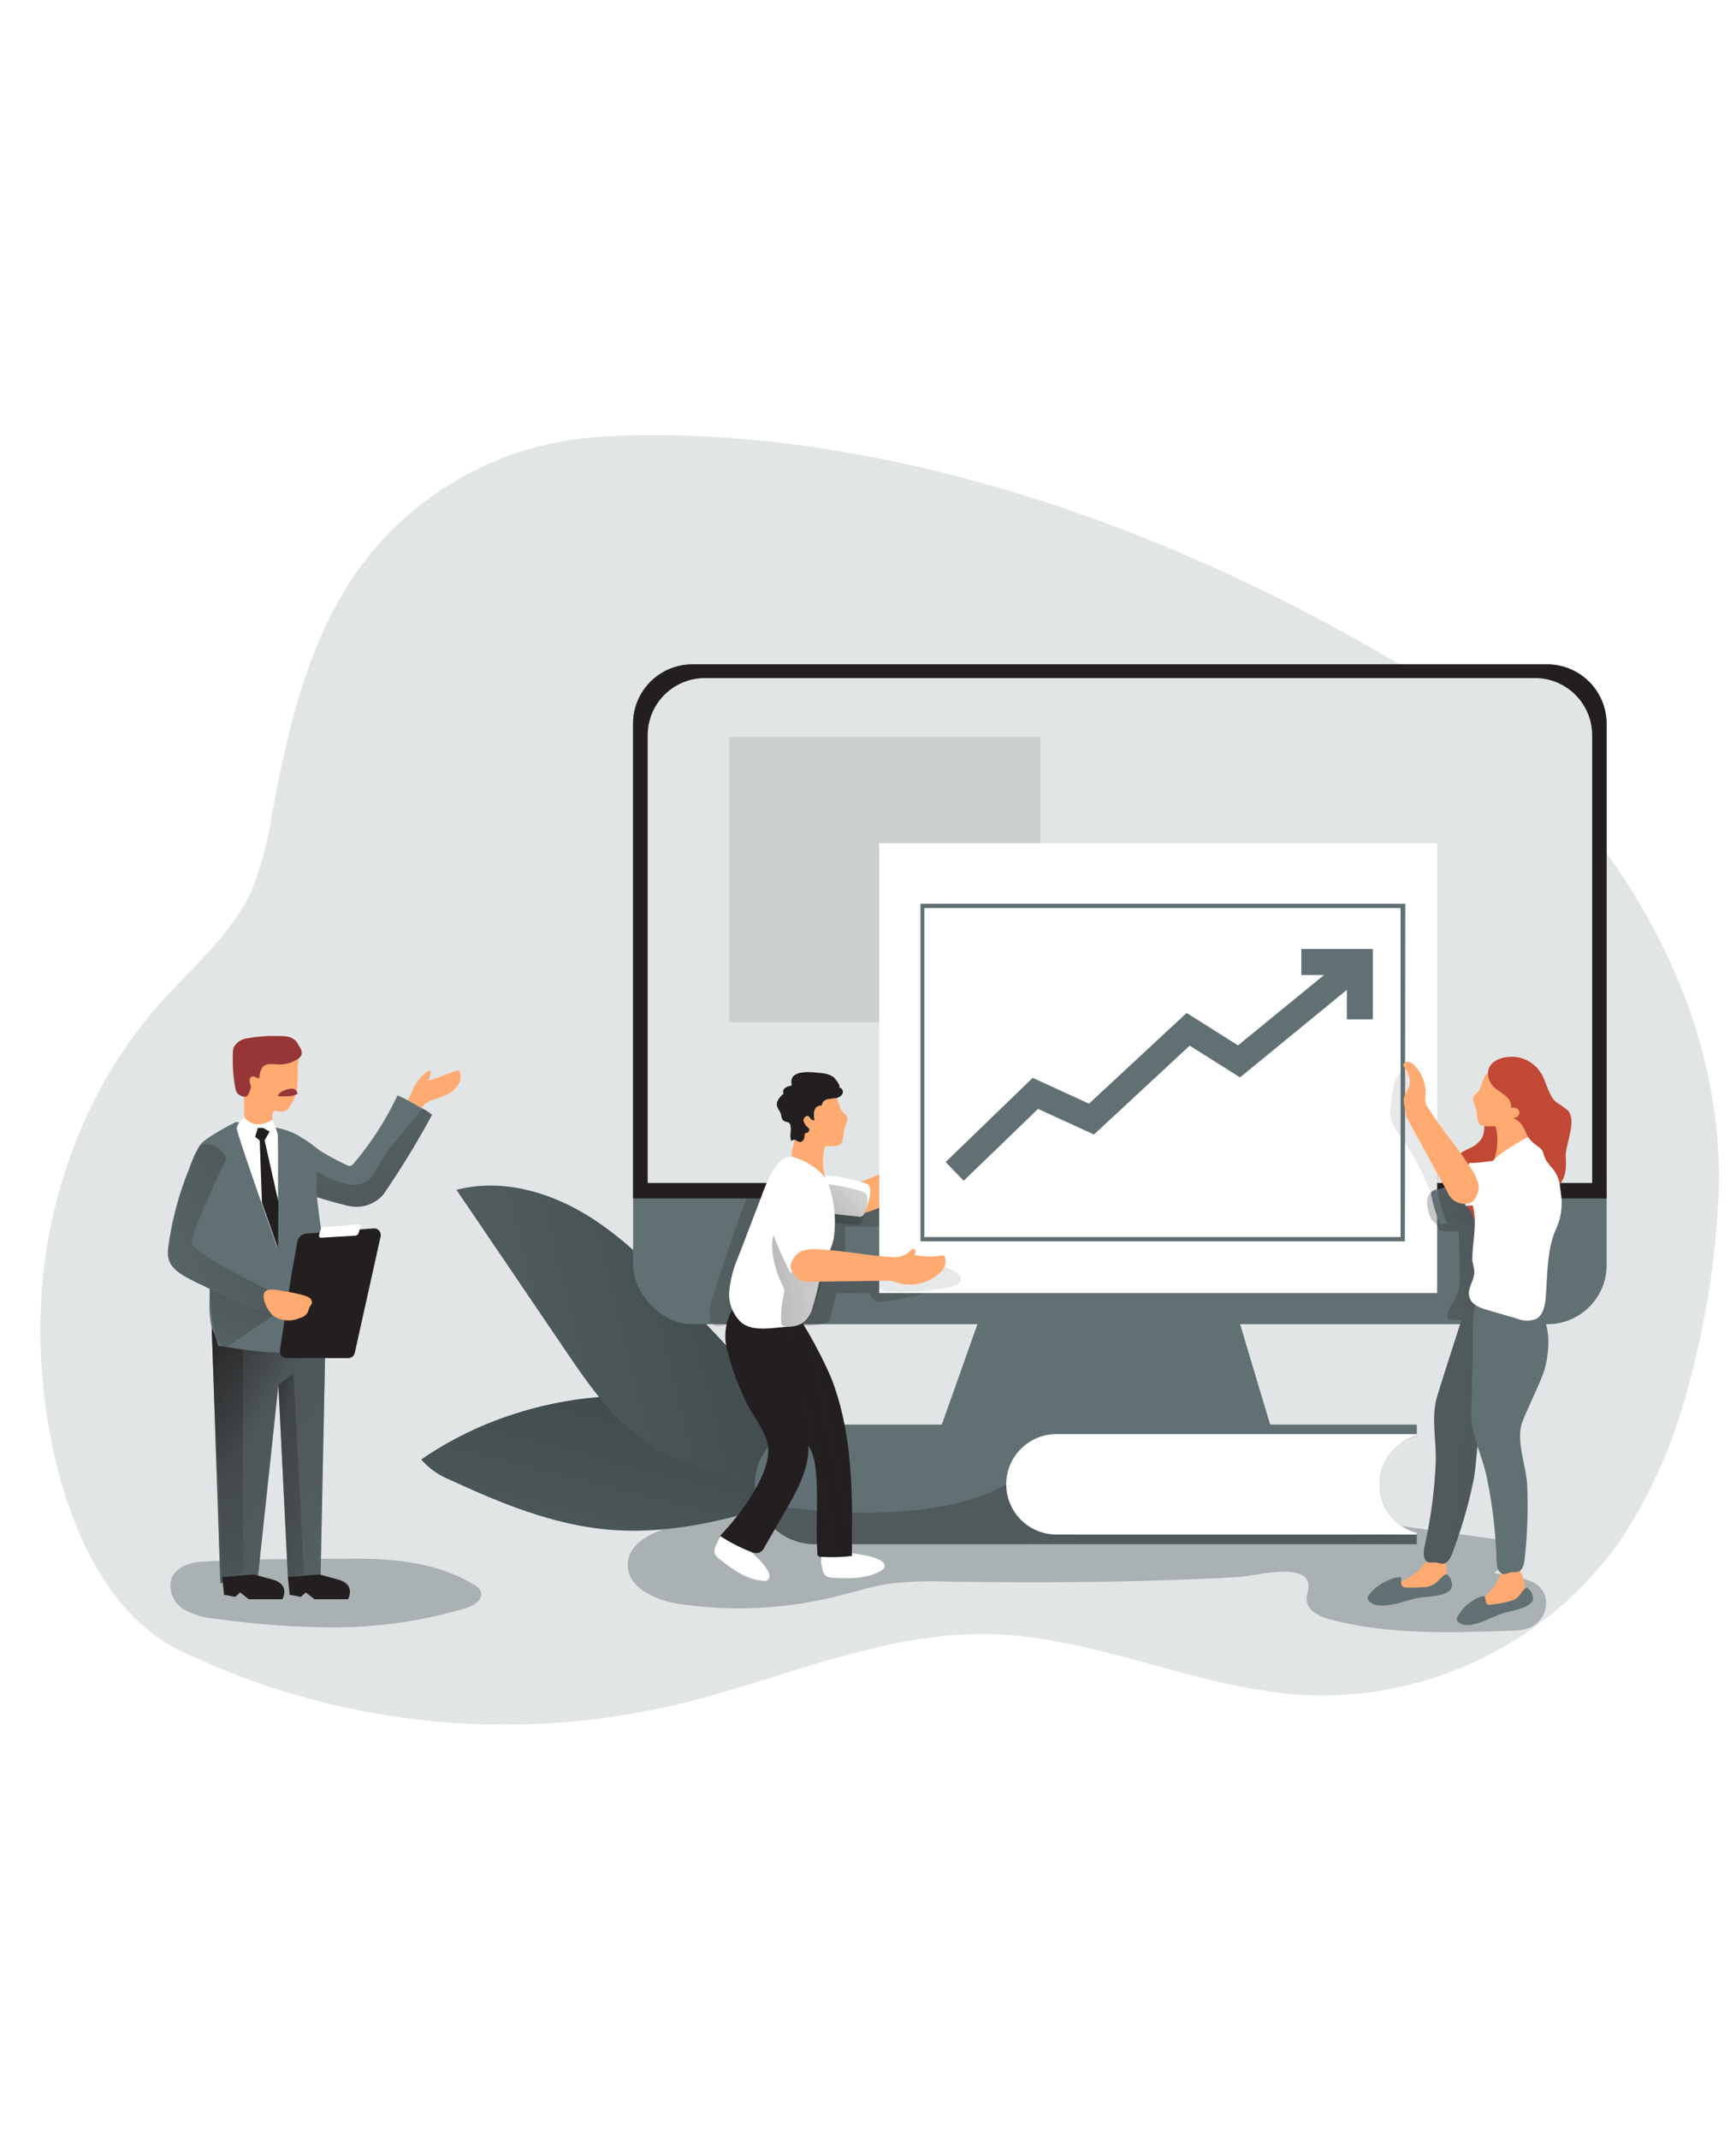<svg id="_0502_progress" xmlns="http://www.w3.org/2000/svg" xmlns:xlink="http://www.w3.org/1999/xlink" viewBox="0 0 500 500" data-imageid="progress-14" imageName="Progress" class="illustrations_image" style="width: 406px;"><defs><style>.cls-1_progress-14{opacity:.44;}.cls-1_progress-14,.cls-2_progress-14,.cls-3_progress-14,.cls-4_progress-14,.cls-5_progress-14,.cls-6_progress-14,.cls-7_progress-14,.cls-8_progress-14,.cls-9_progress-14,.cls-10_progress-14,.cls-11_progress-14,.cls-12_progress-14,.cls-13_progress-14,.cls-14_progress-14,.cls-15_progress-14,.cls-16_progress-14,.cls-17_progress-14,.cls-18_progress-14,.cls-19_progress-14,.cls-20_progress-14,.cls-21_progress-14,.cls-22_progress-14,.cls-23_progress-14,.cls-24_progress-14,.cls-25_progress-14,.cls-26_progress-14,.cls-27_progress-14{stroke-width:0px;}.cls-1_progress-14,.cls-3_progress-14,.cls-13_progress-14{isolation:isolate;}.cls-1_progress-14,.cls-3_progress-14,.cls-13_progress-14,.cls-27_progress-14{fill:#617073;}.cls-2_progress-14{fill:url(#linear-gradient);}.cls-3_progress-14{opacity:.18;}.cls-4_progress-14{fill:url(#linear-gradient-11-progress-14);}.cls-5_progress-14{fill:url(#linear-gradient-12-progress-14);}.cls-6_progress-14{fill:url(#linear-gradient-13-progress-14);}.cls-7_progress-14{fill:url(#linear-gradient-10-progress-14);}.cls-8_progress-14{fill:url(#linear-gradient-17-progress-14);}.cls-9_progress-14{fill:url(#linear-gradient-16-progress-14);}.cls-10_progress-14{fill:url(#linear-gradient-15-progress-14);}.cls-11_progress-14{fill:url(#linear-gradient-18-progress-14);}.cls-12_progress-14{fill:url(#linear-gradient-14-progress-14);}.cls-13_progress-14{opacity:.16;}.cls-14_progress-14{fill:url(#linear-gradient-4-progress-14);}.cls-15_progress-14{fill:url(#linear-gradient-2-progress-14);}.cls-16_progress-14{fill:url(#linear-gradient-3-progress-14);}.cls-17_progress-14{fill:url(#linear-gradient-8-progress-14);}.cls-18_progress-14{fill:url(#linear-gradient-9-progress-14);}.cls-19_progress-14{fill:url(#linear-gradient-7-progress-14);}.cls-20_progress-14{fill:url(#linear-gradient-5-progress-14);}.cls-21_progress-14{fill:url(#linear-gradient-6-progress-14);}.cls-22_progress-14{fill:#963637;}.cls-23_progress-14{fill:#231f20;}.cls-24_progress-14{fill:#c14834;}.cls-25_progress-14{fill:#fff;}.cls-26_progress-14{fill:#ffaa71;}</style><linearGradient id="linear-gradient-progress-14" x1="345.18" y1="3073.36" x2="353.38" y2="2962.75" gradientTransform="translate(-31 3367.76) scale(1 -1)" gradientUnits="userSpaceOnUse"><stop offset="0" stop-color="#231f20"/><stop offset=".08" stop-color="#231f20" stop-opacity=".69"/><stop offset=".21" stop-color="#231f20" stop-opacity=".32"/><stop offset="1" stop-color="#231f20" stop-opacity="0"/></linearGradient><linearGradient id="linear-gradient-2-progress-14" x1="-501.78" y1="2638.83" x2="-642.03" y2="2519.36" gradientTransform="translate(2131.03 2169.14) rotate(-35.26) scale(1 -1)" gradientUnits="userSpaceOnUse"><stop offset="0" stop-color="#000"/><stop offset=".13" stop-color="#000" stop-opacity=".69"/><stop offset=".25" stop-color="#000" stop-opacity=".32"/><stop offset="1" stop-color="#000" stop-opacity="0"/></linearGradient><linearGradient id="linear-gradient-3-progress-14" x1="342.07" y1="3033.85" x2="126.29" y2="2980.01" gradientTransform="translate(-69.95 3338.76) scale(1 -1)" xlink:href="#linear-gradient-2-progress-14"/><linearGradient id="linear-gradient-4-progress-14" x1="368.33" y1="3084.05" x2="412.58" y2="2712.12" gradientTransform="translate(-69.95 3338.76) scale(1 -1)" xlink:href="#linear-gradient-progress-14"/><linearGradient id="linear-gradient-5-progress-14" x1="689.48" y1="2995.57" x2="805.64" y2="2926.51" gradientTransform="translate(-642.97 3338.76) scale(1 -1)" xlink:href="#linear-gradient-progress-14"/><linearGradient id="linear-gradient-6-progress-14" x1="187.83" y1="3010.57" x2="160.48" y2="3137.43" gradientTransform="translate(-69.95 3338.76) scale(1 -1)" xlink:href="#linear-gradient-progress-14"/><linearGradient id="linear-gradient-7-progress-14" x1="734.7" y1="3001.6" x2="672.64" y2="2948.39" gradientTransform="translate(-642.97 3338.76) scale(1 -1)" xlink:href="#linear-gradient-progress-14"/><linearGradient id="linear-gradient-8-progress-14" x1="718.4" y1="3035.86" x2="695.43" y2="2986.83" gradientTransform="translate(-642.97 3338.76) scale(1 -1)" xlink:href="#linear-gradient-progress-14"/><linearGradient id="linear-gradient-9-progress-14" x1="712.69" y1="2975.16" x2="755.5" y2="2965.53" gradientTransform="translate(-642.97 3338.76) scale(1 -1)" xlink:href="#linear-gradient-progress-14"/><linearGradient id="linear-gradient-10-progress-14" x1="743.09" y1="3060.65" x2="658.64" y2="3015.6" gradientTransform="translate(-642.97 3338.76) scale(1 -1)" xlink:href="#linear-gradient-progress-14"/><linearGradient id="linear-gradient-11-progress-14" x1="311.49" y1="3030.38" x2="243.36" y2="3039.14" gradientTransform="translate(-69.95 3338.76) scale(1 -1)" xlink:href="#linear-gradient-progress-14"/><linearGradient id="linear-gradient-12-progress-14" x1="247.91" y1="3023.08" x2="409.93" y2="3051.16" gradientTransform="translate(-69.95 3338.76) scale(1 -1)" xlink:href="#linear-gradient-progress-14"/><linearGradient id="linear-gradient-13-progress-14" x1="290.16" y1="2980.79" x2="347.04" y2="2992.22" gradientTransform="translate(-69.95 3338.76) scale(1 -1)" xlink:href="#linear-gradient-progress-14"/><linearGradient id="linear-gradient-14-progress-14" x1="300.57" y1="3040.2" x2="329.73" y2="3070.4" gradientTransform="translate(-69.95 3338.76) scale(1 -1)" xlink:href="#linear-gradient-progress-14"/><linearGradient id="linear-gradient-15-progress-14" x1="276.86" y1="3027.25" x2="341.3" y2="3034.81" gradientTransform="translate(-69.95 3338.76) scale(1 -1)" xlink:href="#linear-gradient-progress-14"/><linearGradient id="linear-gradient-16-progress-14" x1="531.74" y1="3048.88" x2="413.27" y2="3009.08" gradientTransform="translate(-69.95 3338.76) scale(1 -1)" xlink:href="#linear-gradient-progress-14"/><linearGradient id="linear-gradient-17-progress-14" x1="509.55" y1="3050.22" x2="448.92" y2="3068.03" gradientTransform="translate(-69.95 3338.76) scale(1 -1)" xlink:href="#linear-gradient-progress-14"/><linearGradient id="linear-gradient-18-progress-14" x1="571.12" y1="2982.88" x2="304.82" y2="3006.28" gradientTransform="translate(-69.95 3338.76) scale(1 -1)" xlink:href="#linear-gradient-progress-14"/></defs><g id="background"><path class="cls-3_progress-14" d="M170.38,68.06c-26.17,2.24-50.15,15.48-66,36.42-15.41,20.68-21.35,46.7-26.06,72.07-1.06,7.51-3.03,14.86-5.85,21.9-5.67,12.47-16.54,21.64-25.73,31.8-23.39,25.95-35.42,61.04-35.13,95.79.16,30.66,10.21,76.72,40.34,91.32,44.37,21.33,94.72,26.83,142.65,15.57,30.22-7.2,59.5-21.08,90.57-20.35,31.06.73,60.3,16.08,91.35,17.59,35.7,1.36,69.66-15.43,90.23-44.63,8.71-13.26,15.19-27.85,19.19-43.21,5.24-18.49,8.27-37.54,9.03-56.75,2.27-61.13-38.78-120.36-89.77-150.92-113.85-68.11-203.28-69.11-234.82-66.62Z"/><path class="cls-1_progress-14" d="M102.79,390.86c11.63,0,23.73,1.36,33.64,7.43.9.43,1.63,1.16,2.05,2.07.78,2.22-1.96,3.98-4.22,4.71-13.91,4.15-28.41,6-42.92,5.49-9.67-.22-19.33-1.02-28.91-2.38-3.36-.19-6.63-1.14-9.56-2.8-2.95-1.79-4.39-5.28-3.56-8.63,1.18-3.29,5.03-4.83,8.52-5,14.79-.93,30.02-.82,44.96-.89Z"/><path class="cls-1_progress-14" d="M406.84,381.92l23.55,3.27c1.13.05,2.23.42,3.16,1.07,1.27,1.35,1.48,3.37.53,4.96-.98,1.52-2.29,2.79-3.82,3.74,5.58,1.33,15.3,1.05,15.03,9.01-.16,3-2.01,5.64-4.78,6.8-1.69.58-3.46.85-5.25.82-17.41.6-35.09,1.2-51.94-3.18-3.22-.82-7.03-2.65-7.03-5.96,0-1.18.51-2.22.58-3.47.38-7.54-15.72-3.11-19.86-2.87-9.21.53-18.41.89-27.62,1.13-18.81.51-37.62.49-56.41.22-5.94-.28-11.89-.03-17.79.73-4.63.78-9.12,2.22-13.65,3.36-14.95,3.8-30.5,4.6-45.76,2.36-6.92-1.02-15.41-4.74-14.97-11.72.38-5.98,7.18-9.09,12.99-10.65,8.58-2.27,17.3-3.96,26.11-5.07,15.58-1.72,31.25-2.5,46.92-2.33,34.04-.27,68.09-.29,102.15-.31,11.45-.09,26.53,6.52,37.87,8.09Z"/></g><g id="monitor"><polygon class="cls-27_progress-14" points="366.04 352.97 271 352.97 287.84 305.56 351.85 305.56 366.04 352.97"/><polygon class="cls-2_progress-14" points="366.04 352.97 271 352.97 287.84 305.56 351.85 305.56 366.04 352.97"/><path class="cls-27_progress-14" d="M121.31,362.31c2.33,2.63,5.26,4.67,8.54,5.94,14.41,6.67,29.49,12.85,45.34,14.23,23.33,2.02,46.18-6.16,68.15-14.21-2.22.36-10.21-6.67-12.25-8.09-4.02-2.65-7.98-5.4-11.94-8.12-6.29-4.29-14.14-5.74-21.61-6.89-16.86-2.55-34.09-1.08-50.28,4.29-9.22,3.03-17.96,7.35-25.95,12.85Z"/><path class="cls-15_progress-14" d="M121.31,362.31c2.33,2.63,5.26,4.67,8.54,5.94,14.41,6.67,29.49,12.85,45.34,14.23,23.33,2.02,46.18-6.16,68.15-14.21-2.22.36-10.21-6.67-12.25-8.09-4.02-2.65-7.98-5.4-11.94-8.12-6.29-4.29-14.14-5.74-21.61-6.89-16.86-2.55-34.09-1.08-50.28,4.29-9.22,3.03-17.96,7.35-25.95,12.85Z"/><path class="cls-27_progress-14" d="M197.98,317.59c-8.89-9.45-18.03-19.03-29.17-25.79-11.14-6.76-24.75-10.45-37.33-7.12l31.13,45.85c6,8.89,12.12,17.79,20.52,24.46,14.72,11.52,42.07,17.92,60.15,12.39-2.8-8.56-13.96-16.61-20.17-23.17l-25.13-26.62Z"/><path class="cls-16_progress-14" d="M197.98,317.59c-8.89-9.45-18.03-19.03-29.17-25.79-11.14-6.76-24.75-10.45-37.33-7.12l31.13,45.85c6,8.89,12.12,17.79,20.52,24.46,14.72,11.52,42.07,17.92,60.15,12.39-2.8-8.56-13.96-16.61-20.17-23.17l-25.13-26.62Z"/><path class="cls-27_progress-14" d="M401.57,359.29c-2.7,2.7-4.21,6.37-4.2,10.18,0,2,.41,3.98,1.22,5.8,1.76,4.01,5.24,6.99,9.47,8.12v3.29h-173.44c-7.41,0-14-4.74-16.32-11.79-.59-1.75-.89-3.58-.89-5.43-.01-9.49,7.67-17.2,17.17-17.21.01,0,.03,0,.04,0h173.44v3.29c-2.45.66-4.69,1.95-6.49,3.74Z"/><path class="cls-14_progress-14" d="M408.07,383.39v3.29h-173.44c-7.41,0-14-4.74-16.32-11.79,6.67,1.16,48.27,7.8,71.49-5.43l108.74,5.8c1.77,4.02,5.29,7.01,9.54,8.12Z"/><path class="cls-25_progress-14" d="M401.57,359.29c-5.62,5.63-5.61,14.76.02,20.38,1.79,1.79,4.03,3.08,6.47,3.73v.49h-103.8c-7.98,0-14.45-6.47-14.45-14.45s6.47-14.45,14.45-14.45h103.8v.47c-2.46.69-4.7,2.02-6.49,3.85Z"/><rect class="cls-27_progress-14" x="182.35" y="133.39" width="280.4" height="189.96" rx="17.06" ry="17.06"/><path class="cls-23_progress-14" d="M462.72,150.44v136.69H182.33v-136.69c.01-9.41,7.64-17.04,17.06-17.06h246.29c9.41.01,17.04,7.64,17.06,17.06Z"/><path class="cls-25_progress-14" d="M458.57,153.71v128.97H186.55v-128.97c.05-9.09,7.46-16.41,16.54-16.37h238.86c9.09-.09,16.52,7.21,16.61,16.3,0,.02,0,.05,0,.07Z"/><path class="cls-3_progress-14" d="M458.57,153.71v128.97H186.55v-128.97c.05-9.09,7.46-16.41,16.54-16.37h238.86c9.09-.09,16.52,7.21,16.61,16.3,0,.02,0,.05,0,.07Z"/><rect class="cls-3_progress-14" x="210.08" y="154.22" width="89.57" height="82.27"/></g><g id="character_1"><polygon class="cls-27_progress-14" points="93.76 326.62 92.33 396.13 82.91 396.13 80.19 340.87 74.28 396.13 63.47 397.93 60.98 324.33 93.76 326.62"/><polygon class="cls-20_progress-14" points="93.76 326.62 92.33 396.13 82.91 396.13 80.19 340.87 74.28 396.13 63.47 397.93 60.98 324.33 93.76 326.62"/><path class="cls-27_progress-14" d="M124.44,263.07c-4.28,7.9-8.97,15.56-14.05,22.97-1.92,2.2-4.69,3.47-7.6,3.51-1.18-.01-2.36-.19-3.49-.53-3.36-.82-6.67-1.8-10.01-2.89-.28-.11-.55-.24-.8-.4h0c-2.22-1.62-2.71-6.09-3.2-8.67-.27-1.42-1.58-7.07.84-7.49,1.22-.22,5.23,3.34,6.36,4.02,2.38,1.44,4.83,2.75,7.34,3.94.3.19.65.28,1,.27.38-.11.71-.33.96-.64,5.09-5.97,9.36-12.6,12.7-19.7.98.42,1.93.89,2.89,1.38,1.33.7,2.65,1.44,3.94,2.22l.4.22c1.09.53,1.87,1.09,2.74,1.8Z"/><path class="cls-21_progress-14" d="M124.44,263.07c-4.28,7.9-8.97,15.56-14.05,22.97-1.92,2.2-4.69,3.47-7.6,3.51-1.18-.01-2.36-.19-3.49-.53-3.36-.82-6.67-1.8-10.01-2.89-.28-.11-.56-.24-.82-.4-.18,0-.64-1.73-.71-1.96-.23-.73-.4-1.47-.51-2.22-.2-1.48-.2-2.97,0-4.45,0-.51.13-.89.6-.49s.29.42.49.6.69.49,1.02.73c.93.67,1.87,1.33,2.87,1.96,1.92,1.15,3.97,2.04,6.11,2.67,1.43.5,2.94.72,4.45.64,2.31-.29,4.3-1.77,5.25-3.89.78-1.2,1.53-2.45,2.22-3.69.71-1.25,1.53-2.43,2.45-3.54,1.96-2.36,3.89-4.71,5.85-7.05.99-1.35,2.09-2.63,3.29-3.8.96.56,1.73,1.11,2.6,1.82Z"/><polygon class="cls-19_progress-14" points="69.92 395.04 69.92 330.6 60.98 324.33 64.01 396.13 69.92 395.04"/><path class="cls-27_progress-14" d="M67.96,265.12c-2.52,1.26-4.97,2.64-7.34,4.16-5.05,3.22-4.14,4.71-3.2,10.3,1.96,11.91,2.95,23.97,2.96,36.05-.2,2.92,0,5.85.6,8.72.82,1.66,1.44,3.4,1.87,5.2,7.78,1.07,25.57,5.07,30.89-2.91,5.31-7.98-4.07-34.82-2.36-46.87,1.71-12.05-13.94-13.34-13.94-13.34l-9.47-1.29Z"/><path class="cls-23_progress-14" d="M83.86,309.59l1.8-10.1c.28-1.23,1.33-2.13,2.58-2.22l19.39-1.51c1.07-.06,1.98.75,2.04,1.82,0,.13,0,.27-.02.4l-7.47,33.64c-.2.87-.98,1.48-1.87,1.49h-17.79c-1.06,0-1.91-.85-1.92-1.91,0-.11,0-.21.03-.31l3.22-21.3Z"/><path class="cls-17_progress-14" d="M78.68,320.88l-14.1,9.52-2.22-2.96c-1.36-4.9-2-9.97-1.89-15.05.33-7.58,0-4.87,0-4.87l19.83,12.54-1.62.82Z"/><path class="cls-26_progress-14" d="M85.69,253.35c.02.8-.02,1.61-.13,2.4-.37,1.66-1.02,3.25-1.93,4.69-.23.5-.57.94-1,1.29-.9.45-1.95.54-2.91.24-.23-.06-.46-.06-.69,0-.56.22-.62.98-.6,1.58l.16,2.76c.07.38,0,.77-.18,1.11-.2.21-.45.37-.73.47-2.08.69-4.38.17-5.96-1.36-.38-.35-.7-.78-.93-1.25-.18-.46-.29-.95-.33-1.45-.33-2.65,0-5.31-.24-7.98-.36-2.21-.43-4.45-.2-6.67.44-2.39,2.04-4.41,4.27-5.38,2.28-.72,4.73-.66,6.98.16,1.1.31,2.18.67,3.25,1.09.52.15.97.48,1.27.93.42.84,0,2.07,0,2.98-.09,1.51-.07,2.98-.07,4.38Z"/><path class="cls-22_progress-14" d="M85.71,242.48c.24.53.6,1,.87,1.53.32.5.42,1.11.29,1.69-.17.45-.46.85-.84,1.13-1.94,1.36-4.32,1.95-6.67,1.67-.67-.06-1.35-.06-2.02,0-.68.07-1.31.37-1.78.87-.53.91-.83,1.95-.87,3v.18s0,0,0,0c-.76,0-1.47-.78-2.22-.49-.34.2-.55.56-.56.96-.07.46,0,.93.2,1.36.09.17.14.35.16.53.02.12.02.24,0,.36l-.47,1.31c-.12.49-.42.92-.84,1.2-.61.19-1.28.06-1.78-.33-.39-.19-.72-.48-.98-.82-.18-.29-.3-.6-.36-.93-.64-3.29-.9-6.64-.78-9.98-.05-.75.06-1.51.31-2.22.85-1.39,2.29-2.3,3.91-2.47,2.93-.53,5.92-.75,8.89-.64.93-.04,1.86.02,2.78.18.92.19,1.75.67,2.38,1.36"/><path class="cls-22_progress-14" d="M81.11,256.4c-.47.24-.84.64-1.05,1.13v.18s0,0,.16,0c1.01.07,2.03.07,3.05,0,.77-.04,1.53-.24,2.22-.58.05.02.1.02.16,0,.01-.05.01-.1,0-.16-.05-.83-.76-1.47-1.59-1.43-.02,0-.04,0-.05,0-1.02.06-2,.35-2.89.84Z"/><path class="cls-25_progress-14" d="M70.43,263.85s-2.22,1.51-2.22,3.16,11.76,34.58,11.76,34.58c0,0,.27-31.53,0-33-.4-1.42-.93-2.81-1.58-4.14,0,0-4.51,3.38-7.96-.6Z"/><polygon class="cls-23_progress-14" points="74.28 266.83 73.48 269.38 74.81 270.47 75.44 288.37 80.08 301.58 80.19 288.15 76.21 270.41 77.66 267.9 75.75 266.83 74.28 266.83"/><path class="cls-27_progress-14" d="M82.91,313.35c-1.38,1.75-2.94,3.33-4.67,4.74l-1.07.84c-.39.35-.87.57-1.38.64-.35,0-.7-.09-1.02-.24-6.8-2.64-13.48-5.6-20.01-8.89-2.71-1.4-5.71-3.22-6.29-6.23-.17-1.05-.17-2.11,0-3.16,1.02-7.63,3.01-15.1,5.91-22.24.82-2,1.85-5.87,3.98-7.18h.24l.31-.16c2.89-1.05,5.4,1.85,6.2,4.29.9,3.56.79,7.31-.33,10.81-1.11,3.47-1.94,7.02-2.47,10.63-.09.5-.04,1.01.13,1.49.27.46.65.84,1.11,1.11l19.35,13.54Z"/><path class="cls-23_progress-14" d="M82.91,396.13l.51,5.11,3.22.6,1.45-1.27,2.47,1.96h9.67s2.47-4.25-2.89-5.69l-5.34-1.45-9.09.73Z"/><path class="cls-23_progress-14" d="M64.01,396.13l.51,5.11,3.22.6,1.45-1.27,2.45,1.96h9.7s2.45-4.25-2.89-5.69l-5.36-1.45-9.07.73Z"/><polygon class="cls-18_progress-14" points="80.19 340.87 84.53 337.36 87.58 395.4 82.91 396.13 80.19 340.87"/><path class="cls-7_progress-14" d="M78.33,318.08l-1.07.84c-.39.35-.87.57-1.38.64-.35,0-.7-.09-1.02-.24-6.8-2.64-13.48-5.6-20.01-8.89-2.71-1.4-5.71-3.22-6.29-6.23-.17-1.05-.17-2.11,0-3.16,1.02-7.63,3.01-15.1,5.91-22.24.82-2,1.85-5.87,3.98-7.18h.24l.31-.16c2.77-.04,5.26,1.68,6.2,4.29,0,0-10.3,21.08-9.85,24.26s22.06,13.5,22.06,13.5l.91,4.56Z"/><path class="cls-26_progress-14" d="M87.75,315.12c.56.13,1.09.39,1.53.76.46.38.66.98.51,1.56-.17.33-.37.65-.6.93-.27.49-.31,1.11-.58,1.62-.5.8-1.3,1.36-2.22,1.56-2.55,1.15-5.51.88-7.8-.71-1.51-1.31-4.45-6.67-1.2-7.45,1.42-.08,2.85.07,4.22.44,2.08.26,4.13.69,6.14,1.29Z"/><path class="cls-25_progress-14" d="M91.89,297.67l.51-1.69c.09-.31.37-.54.69-.58l10.25-.76c.28-.03.53.17.56.45,0,.08,0,.16-.03.24l-.62,1.85c-.13.38-.47.64-.87.67l-9.87.6c-.33.03-.62-.22-.65-.55,0-.08,0-.16.03-.23Z"/><path class="cls-26_progress-14" d="M132.18,254.02c-.75,1.33-1.87,2.42-3.22,3.11-1.27.59-2.59,1.09-3.94,1.49-1.36.36-2.58,1.13-3.47,2.22l-.16.2c-1.29-.77-2.6-1.51-3.94-2.22.18-.36.51-.78.64-1.05.29-.64.51-1.31.78-1.96.96-2.24,2.57-4.15,4.63-5.47.16,0,.36-.2.51,0,.04.1.04.21,0,.31-.02.95-.28,1.87-.76,2.69l8.05-2.89c.2-.1.42-.14.64-.11.26.1.46.31.56.58.34,1.03.22,2.16-.33,3.09Z"/></g><g id="character_3"><path class="cls-4_progress-14" d="M206.36,312.12c2.67-8.78,5.7-17.44,9.09-25.99.15-.35.41-.64.73-.82.37-.13.77-.13,1.13,0l7.4,1.05c-.48,4.16-1.71,8.19-3.65,11.9-2.87,6.81-4.98,13.92-6.27,21.19-.06.73-.29,1.44-.67,2.07-.79.92-1.9,1.51-3.11,1.62-3.62.76-5.98,1.87-6.67-1.82-.44-2.82,1.25-6.69,2-9.18Z"/><path class="cls-5_progress-14" d="M241.03,314.41h7.96c.55-.07,1.1.06,1.56.38.38.33.47.87.78,1.29.64.89,1.93.87,3.02.76,3.81-.43,7.58-1.17,11.27-2.22l-1.42-9.7c-6.75,1.5-13.66,2.17-20.57,2.02l-.38-11.67h10.5c.87.18,1.71-.38,1.89-1.25.05-.24.04-.49-.02-.73.02-1.43-.06-2.85-.24-4.27,0-.33-.14-.65-.38-.89-.3-.17-.65-.22-.98-.13-8,1.06-16.07,1.36-24.13.89-.45,11.92-2.62,23.72-6.45,35.02,4.27-.47,9.34.27,13.45-.67,1.96-.44,1.87-.64,2.49-2.76.18-.64,1.4-6.05,1.65-6.07Z"/><path class="cls-25_progress-14" d="M239.52,396.31c4.91.27,10.18.49,14.39-2.09.3-.16.56-.39.76-.67.2-.46.15-.99-.13-1.4-.3-.4-.69-.72-1.13-.93-1.57-.76-3.27-1.25-5-1.45-2.22-.38-4.25-.73-6.38-.96-1.38-.13-3.71-.69-4.83.42-.69,1.04-.88,2.34-.53,3.54.27,2,.64,3.4,2.87,3.54Z"/><path class="cls-25_progress-14" d="M206.94,390.75c3.87,3.05,8.09,6.2,13.01,6.49.33.05.67,0,.98-.13.44-.25.71-.72.71-1.22-.02-.5-.16-.99-.4-1.42-.88-1.5-1.99-2.86-3.29-4.02-1.53-1.51-3.07-3.02-4.71-4.45-1.05-.89-2.65-2.69-4.18-2.4s-1.96,1.6-2.47,2.6c-.91,1.8-1.4,3.18.36,4.56Z"/><path class="cls-23_progress-14" d="M245.36,385.17v4.89c-2.95.36-5.93.44-8.89.24-.47.09-.93-.22-1.02-.69-.02-.1-.02-.2,0-.29-.62-8.12.4-16.3-.53-24.35-.15-1.69-.54-3.35-1.16-4.94-.76-1.58-1.68-3.07-2.76-4.45-3.11-4.29-5.89-8.82-8.29-13.54-2.31-4.8-3.37-10.1-3.09-15.41,0-5.31,2.8-7.6,7.98-6.23.8.13,1.56.43,2.22.89.53.47.96,1.04,1.29,1.67,3.13,5.09,5.9,10.38,8.29,15.85,5.69,14.56,6.16,30.6,5.96,46.34Z"/><path class="cls-6_progress-14" d="M245.36,385.17v4.89c-2.95.36-5.93.44-8.89.24-.47.09-.93-.22-1.02-.69-.02-.1-.02-.2,0-.29-.62-8.12.4-16.3-.53-24.35-.15-1.69-.54-3.35-1.16-4.94-.76-1.58-1.68-3.07-2.76-4.45-3.11-4.29-5.89-8.82-8.29-13.54-2.31-4.8-3.37-10.1-3.09-15.41,0-5.31,2.8-7.6,7.98-6.23.8.13,1.56.43,2.22.89.53.47.96,1.04,1.29,1.67,3.13,5.09,5.9,10.38,8.29,15.85,5.69,14.56,6.16,30.6,5.96,46.34Z"/><path class="cls-26_progress-14" d="M248.19,291.58c10.56-2.94,19.63-9.73,25.44-19.03,1.11-1.37,1.51-3.18,1.09-4.89-.05-.21-.19-.39-.38-.49-.29-.13-.62,0-.91.24l-13.7,8.89c-3.66,2.68-7.74,4.74-12.07,6.09-.67,1.33-1.14,2.76-1.4,4.22.04,1.83.72,3.59,1.93,4.96Z"/><rect class="cls-25_progress-14" x="253.24" y="184.89" width="160.68" height="129.48"/><path class="cls-13_progress-14" d="M275.87,311.79c-.74.5-1.58.82-2.47.93-5.85,1.17-11.83,1.56-17.79,1.16-.59.03-1.16-.13-1.65-.47-.48-.52-.75-1.2-.73-1.91-.16-1.83-.04-3.68.36-5.47,0-.24,14.54-.22,15.92,0,1.93.31,9.78,3,6.36,5.76Z"/><path class="cls-23_progress-14" d="M209.52,331.11c1.31,5.09,3.13,10.04,5.45,14.76,1.91,4.02,6.34,9.18,6.32,13.72,0,8.18-8.61,19.1-13.9,24.7,2.79,1.84,5.77,3.38,8.89,4.58.68.36,1.47.47,2.22.31.83-.36,1.48-1.03,1.82-1.87l5.76-9.98c3.2-5.56,6.52-11.43,6.78-17.79.01-2.33-.15-4.66-.49-6.96-.6-4.91,0-10.47-1.22-15.25-1.09-4.45-2.51-8.67-3.51-13.1-.25-2.29-1.31-4.41-2.98-5.98-.79-.53-1.67-.91-2.6-1.13-4.45-1.27-9.34-1.42-11.79,3.22-1.5,3.39-1.77,7.2-.76,10.76Z"/><path class="cls-25_progress-14" d="M249.55,282.88c2.45.89.16,6.67-.49,8.29-.13.81-.9,1.36-1.71,1.23-.08-.01-.15-.03-.23-.06-3.67-.33-7.34-.78-10.98-1.31-.78-.07-1.53-.3-2.22-.67-.87-.62-1.46-1.57-1.62-2.62-.33-1.71-.51-5.8.98-7.12,1.07-.96,3.22-.27,4.63-.13,3.97.32,7.88,1.12,11.65,2.38Z"/><path class="cls-12_progress-14" d="M248.77,285.31c2.45.89.16,6.67-.51,8.29-.1.42-.35.79-.69,1.05-.38.18-.81.22-1.22.13-3.69-.33-7.34-.78-10.98-1.29-.82-.08-1.61-.31-2.33-.69-.87-.62-1.45-1.57-1.6-2.62-.36-1.71-.51-5.8.98-7.12,1.07-.93,3.2-.27,4.63-.13,4,.31,7.94,1.11,11.74,2.38Z"/><path class="cls-26_progress-14" d="M242.41,261.82c.44.73,1.31,1.16,1.6,1.93s-.31,1.96-.67,2.91c-.47,1.33-.31,2.85-.78,4.18-.09.29-.26.56-.49.76-.21.15-.46.24-.71.29-.99.2-2.01.26-3.02.18-.19-.07-.39-.07-.58,0-.15.13-.25.31-.27.51-.62,2.53-.62,5.18,0,7.72.22.82.47,1.85-.16,2.45-.22.2-.49.33-.78.38-2.01.18-3.95-.75-5.07-2.42-1.17-1.36-2.17-2.85-2.98-4.45-.25-.44-.42-.91-.51-1.4-.02-.64.07-1.28.27-1.89.55-2.1.89-4.26,1-6.43-.12-2.77.22-5.54,1-8.21.31-.9.9-1.68,1.69-2.22.93-.44,1.96-.6,2.98-.47,2.03-.14,4.04.51,5.6,1.82.51.6,1.33,3.38,1.87,4.36Z"/><path class="cls-23_progress-14" d="M241.58,255.24c.82-.16,1.42.96,1.11,1.71-.41.75-1.17,1.24-2.02,1.31-.83.07-1.65.19-2.47.36-.84.21-1.45.92-1.53,1.78-.94-.13-1.84.46-2.09,1.38-.23.9-.23,1.84,0,2.74-.27.29-.73,0-.98-.2s-.4-.64-.71-.84c-.71-.38-1.56.51-1.47,1.31.21.78.67,1.47,1.31,1.96.15.12.28.27.36.44.22.67-.67,1.13-1.36,1.29.06.52,0,1.04-.18,1.53-.17.51-.64.86-1.18.87-.47,0-.84-.38-1.27-.56s-1.09,0-1.13.4c-.71-1.49,0-2.89-.27-4.45s-1.42-.82-2.22-1.69c-.42-.49-.4-1.22-.6-1.85s-.91-1.45-1.09-2.22c-.31-1.38.84-2.62,1.89-3.56-.23-.53-.09-1.15.33-1.53.43-.35.96-.57,1.51-.64.14-.02.28-.07.4-.16.18-.18.13-.47,0-.71-.33-4.2,6.52-3.05,9.03-2.82,1.05.09,2.06.44,2.96,1,.51.27,2.6,2.98,1.67,3.16Z"/><path class="cls-25_progress-14" d="M228.29,275.21h.16c3.67.91,9.01,4.25,10.21,7.96,1.75,5.06,2.24,10.47,1.42,15.77-.76,3.36-2.8,6.27-3.65,9.54-.61,3.62-1.47,7.2-2.58,10.7-.52,1.62-1.55,3.02-2.94,4-1.26.62-2.65.92-4.05.89-4.11.22-9.9,1.62-13.34-1.2-2.52-2.36-3.8-5.75-3.47-9.18.36-3.39,1.24-6.69,2.62-9.81l5.71-14.9c1.42-3.54,4.76-14.79,9.9-13.76Z"/><path class="cls-10_progress-14" d="M225.29,311.99c.31.53.53,1.12.62,1.73,0,.44-.07.89-.2,1.31-.59,2.42-.84,4.91-.73,7.4-.05.45.09.9.38,1.25.32.24.71.35,1.11.33,1.43.24,2.9.1,4.25-.42,1.47-.9,2.57-2.28,3.11-3.91,1.81-4.53,3.2-9.22,4.14-14.01.24-.77.32-1.58.22-2.38-.32-1.21-1.13-2.24-2.22-2.85-1-.69-2.22-1.18-3.09-1.91-1.89-1.47-3.29-4.09-5.87-4.45-1.85-.15-3.53,1.05-4,2.85-1.56,4.45.2,10.83,2.29,15.05Z"/><path class="cls-25_progress-14" d="M231.49,286.08s5.23,14.16,6.27,15.21-10.1,7.29-10.1,7.29c0,0-7.25-13.76-6.89-19.75.36-5.98,6.54-8.38,10.72-2.76Z"/><path class="cls-26_progress-14" d="M227.66,306.68c.42,2.88,3.1,4.87,5.98,4.45,0,0,0,0,0,0l9.47-.13c4.45,0,8.72-.2,13.07-.18,1.07.15,2.11.41,3.11.8,1.36.3,2.75.39,4.14.24,2.73-.29,5.28-1.47,7.27-3.36,1.38-1.03,1.97-2.8,1.49-4.45-.09-.21-.25-.39-.44-.51-.18-.03-.36-.03-.53,0-2.6.45-5.26.4-7.85-.13.21-.33.32-.72.31-1.11,0-.38-.4-.76-.78-.67-.2.07-.38.19-.51.36-1.29,1.45-3.18,2.2-5.11,2.02-7.18-.33-14.25-1.87-21.44-2.22-1.68-.18-3.37,0-4.98.51-1.71.86-2.91,2.49-3.2,4.38Z"/><path class="cls-27_progress-14" d="M404.64,299.49h-139.53v-97.19h139.64l-.11,97.19ZM266.24,298.25h137.15v-94.7h-137.15v94.7Z"/><polygon class="cls-27_progress-14" points="277.56 282.04 272.36 276.66 297.44 252.42 313.65 259.85 341.78 233.74 356.57 243.08 385.39 219.51 390.12 225.29 357.15 252.29 342.65 243.15 315.08 268.74 298.98 261.36 277.56 282.04"/><polygon class="cls-27_progress-14" points="395.39 235.59 387.92 235.59 387.92 222.82 374.8 222.82 374.8 215.33 395.39 215.33 395.39 235.59"/></g><g id="character_2"><path class="cls-9_progress-14" d="M414.09,294.96c-.07.59.25,1.16.8,1.4.55.21,1.13.28,1.71.22h2.49c.25-.02.51.03.73.16.27.27.4.65.36,1.02l.27,10.58c.24,2.42-.09,4.85-.98,7.12-.53,1.09-1.33,2.02-1.89,3.09-.65,1.03-.82,2.3-.47,3.47,4.22.18,8.45.18,12.65,0,.8.06,1.59-.17,2.22-.67.29-.33.49-.71.6-1.13,1.25-3.52,2.27-7.11,3.07-10.76.84-3.46,1.23-7.01,1.18-10.56-.07-3.58-1.07-7.07-2.91-10.14-.44-.77-1.03-1.45-1.73-1.98-.73-.46-1.55-.79-2.4-.96-4.21-.96-8.51-1.53-12.83-1.69-1.43-.25-2.91-.02-4.2.64-1.25.94-1.92,2.47-1.76,4.02.17,1.55.61,3.05,1.29,4.45"/><path class="cls-27_progress-14" d="M424.12,279.5c-3.11,2.47-6.71,4.26-10.56,5.25-.49.02-.94.24-1.27.6-.15.38-.15.8,0,1.18.58,2.78,1.42,5.49,2.49,8.12,5.68-.74,11.14-2.66,16.03-5.65.81-.43,1.51-1.04,2.05-1.78.42-.87.65-1.82.67-2.78.2-2.65.58-6.4-.98-8.74-1.25-1.82-1.91-.62-3.56.51l-4.87,3.29Z"/><path class="cls-8_progress-14" d="M426.12,279.06c-3.11,2.48-6.71,4.27-10.56,5.25-.5.01-.97.24-1.29.62-.15.37-.15.78,0,1.16.58,2.77,1.4,5.49,2.47,8.12,5.69-.74,11.16-2.67,16.05-5.65.81-.43,1.5-1.03,2.02-1.78.44-.86.67-1.81.67-2.78.2-2.62.6-6.4-.98-8.72-1.22-1.82-1.91-.64-3.56.49l-4.83,3.29Z"/><path class="cls-13_progress-14" d="M400.53,260.65c-.21,1.16-.21,2.35,0,3.51.48,1.64,1.3,3.15,2.4,4.45,4.4,6.12,7.86,12.86,10.25,20.01.89-3.94,1.23-7.99,1-12.03.04-1.42-.06-2.83-.31-4.22-.54-1.92-1.29-3.78-2.22-5.54-1.3-2.85-2.27-5.83-2.91-8.89-.44-2.22-1.2-7.56-4.58-7.2-2.91.47-3.4,7.76-3.62,9.92Z"/><path class="cls-24_progress-14" d="M423.14,272.76c-1.76.79-3.37,1.88-4.76,3.22-1.45,1.33-2.25,3.22-2.22,5.18.42,2.32,1.72,4.39,3.62,5.78,2,1.76,4.45,3.6,4.6,6.29,1.45-1.07,2.76-2.22,4.22-3.34,2.72-1.58,5.57-2.92,8.52-4.02,2.98-1.12,5.47-3.24,7.05-6,.73-1.78,1.15-3.68,1.25-5.6.28-2.06.34-4.15.16-6.23-.2-2.09-1.11-4.04-2.58-5.54-2.25-1.73-4.91-2.85-7.72-3.27-3.23.14-6.08,2.15-7.32,5.14-.58,1.56-.31,3.34-.89,4.87-.82,1.63-2.23,2.88-3.94,3.51Z"/><path class="cls-26_progress-14" d="M398.53,398.91c-.56.05-1.11.2-1.62.42-.51.25-.84.76-.87,1.33.11.55.48,1.02,1,1.25.49.24,1.05.36,1.53.62.41.28.85.53,1.31.73.82.16,1.66.04,2.4-.33,3.49-1.22,7.16-1.83,10.85-1.78.35.04.71.04,1.07,0,1.09-.37,1.9-1.31,2.11-2.45.51-2.29.51-4.67,0-6.96-.04-.26-.13-.51-.27-.73-.16-.17-.37-.3-.6-.36-3.62-1.38-5.18,2.22-7.56,4.18-2.7,2.17-5.93,3.57-9.36,4.07Z"/><path class="cls-27_progress-14" d="M410.6,399.02h-.71c-1.63.18-3.28.22-4.91.13-.31,0-.62-.07-.89-.22-.35-.29-.55-.72-.53-1.18.04-.44.04-.89,0-1.33-.02-.09-.07-.18-.13-.24-.08-.02-.16-.02-.24,0-1.26.04-2.49.38-3.58,1-2.25.9-4.19,2.45-5.56,4.45-.12.17-.19.37-.2.58,0,.18.08.35.2.49,1.47,2.22,5.14,1.73,7.38,1.27s4.89-1.49,7.43-1.89,5.78-.22,8.18-1.69c.39-.21.72-.53.96-.91.44-1.38.07-2.9-.98-3.91-.08-.12-.2-.21-.33-.24-.18-.02-.36.02-.51.13-1.13.71-1.89,1.96-3.05,2.67-.76.48-1.62.79-2.51.91Z"/><path class="cls-27_progress-14" d="M435.46,306.14s11.32,6.49,8.16,18.34c-2.78,10.36-10.74,16.81-15.83,25.66-2.82,4.89-2.22,12.92-3.49,18.63-1.47,7-3.49,13.88-6.03,20.57-.53,1.33-1.36,2.91-2.8,2.96-.67-.09-1.34-.22-2-.38-.64.07-1.29.07-1.93,0-1.65-.38-1.65-2.71-1.27-4.45,1.8-7.94,2.89-16.03,3.25-24.17.27-6.27-1.42-12.92.36-19.01,1.4-4.8,9.81-30.6,9.81-30.6l11.79-7.56Z"/><path class="cls-11_progress-14" d="M435.46,306.14s11.32,6.49,8.16,18.34c-2.78,10.36-10.74,16.81-15.83,25.66-2.82,4.89-2.22,12.92-3.49,18.63-1.47,7-3.49,13.88-6.03,20.57-.53,1.33-1.36,2.91-2.8,2.96-.67-.09-1.34-.22-2-.38-.64.07-1.29.07-1.93,0-1.65-.38-1.65-2.71-1.27-4.45,1.8-7.94,2.89-16.03,3.25-24.17.27-6.27-1.42-12.92.36-19.01,1.4-4.8,9.81-30.6,9.81-30.6l11.79-7.56Z"/><path class="cls-26_progress-14" d="M422.41,405.18c-.53.18-1.03.45-1.47.8-.45.36-.65.95-.51,1.51.23.51.71.87,1.27.96.53.11,1.09,0,1.62.22.49.16.99.3,1.49.4.82-.07,1.6-.39,2.22-.93,3.07-2.06,6.48-3.56,10.07-4.45.35-.07.69-.19,1.02-.33.88-.66,1.37-1.72,1.29-2.82-.09-2.33-.7-4.61-1.8-6.67-.09-.25-.23-.47-.42-.64-.2-.12-.43-.19-.67-.2-3.87-.42-4.45,3.47-6.27,5.94-2.03,2.72-4.74,4.86-7.85,6.23Z"/><path class="cls-27_progress-14" d="M434.11,314.21c2.99.44,5.77,1.79,7.96,3.87,4.74,4.02,4.45,12.25,2.8,18.28-.84,3.16-5.87,13.1-6.67,15.92-1.4,5.34,1.4,11.96,1.65,17.37.31,7.15.07,14.32-.73,21.44-.16,1.42-.58,3.14-1.96,3.56-.67.18-1.38,0-2.05.13-.59.24-1.21.42-1.85.53-1.69,0-2.22-2.22-2.22-3.89-.24-8.15-1.2-16.26-2.87-24.24-1.29-6.14-4.6-12.16-4.45-18.5l.47-15.57c.18-5.74-.62-11.54,1.13-17.06.14-.67.5-1.27,1.02-1.71.5-.29,1.07-.45,1.65-.44,1.7-.13,3.41-.13,5.11,0l1,.31Z"/><path class="cls-26_progress-14" d="M425.92,256.13c-.42.71-1.31,1.13-1.6,1.93s.33,1.96.67,2.91c.49,1.33.33,2.85.8,4.18.08.29.24.55.47.76.21.14.46.24.71.27,1,.23,2.03.29,3.05.18.19-.06.39-.06.58,0,.15.13.24.31.27.51.58,2.55.53,5.19-.13,7.72-.2.82-.44,1.85.18,2.45.22.2.49.33.78.38,2.01.16,3.94-.78,5.07-2.45,1.15-1.36,2.15-2.86,2.96-4.45.25-.44.42-.91.51-1.4.04-.65-.05-1.3-.27-1.91-.54-2.1-.87-4.24-.98-6.4.12-2.78-.22-5.56-1.02-8.23-.3-.9-.89-1.68-1.67-2.22-.94-.43-1.98-.6-3-.47-2.03-.15-4.04.5-5.58,1.82-.4.67-1.25,3.51-1.78,4.42Z"/><path class="cls-25_progress-14" d="M440.07,269.47s-8.29,4.29-10.81,7.65-6.67,5.85-5.03,12.23c1.29,5.16-.11,9.96-.18,15.08,0,1.4.6,2.53.58,3.96,0,2.49-2.22,4.69-1.38,7.27.64,2.11,3.09,3.02,5.23,3.62l8.34,2.42c1.79.76,3.8.81,5.63.13,2.09-1.16,2.56-3.94,2.76-6.32.49-6.16.31-13.56,2.85-19.32,1.56-3.27,2.09-6.94,1.51-10.52-.53-4.67-2.56-17.03-9.49-16.21Z"/><path class="cls-24_progress-14" d="M428.59,251.66c.17,1.37.82,2.63,1.85,3.56.98.91,2.22,1.53,3.2,2.42,1.1.82,1.71,2.14,1.62,3.51.81-.36,1.76-.07,2.22.69.23.51.14,1.11-.22,1.53-.37.4-.9.62-1.45.6,1.05.42,1.95,1.15,2.58,2.09.71,1.05,1.07,2.22,1.71,3.4.81,1.1,1.81,2.04,2.96,2.78.53.35.98.82,1.29,1.38.24.83.53,1.65.87,2.45.74,1.05,1.53,2.05,2.38,3,1.13,1.67,1.77,3.61,1.87,5.63-.06-.6-.06-1.2,0-1.8.2-.36.4-.71.58-1.07.33-.65.58-1.34.76-2.05.24-1.62.29-3.26.13-4.89,0-3.49,3.29-10.07.64-13.07-1.06-.87-2.18-1.67-3.36-2.38-2.22-1.93-2.67-5.34-4.14-7.98-1.31-2.35-3.52-4.07-6.11-4.78-3.54-.96-9.81.13-9.38,4.98Z"/><path class="cls-25_progress-14" d="M439.8,274.88s-14.92,2.4-16.32,2.02-1.4,12.36-1.4,12.36c0,0,15.57-.47,20.59-3.71,5.03-3.25,4.05-9.9-2.87-10.67Z"/><path class="cls-26_progress-14" d="M423.77,288.33c-2.71,1.07-5.77-.26-6.84-2.97,0-.01,0-.02-.01-.03l-11.94-21.84c0-1.91-1.09-4-.49-5.8.31-.87.93-1.58,1.25-2.42.4-1.11.4-2.33,0-3.45-.44-1.08-.99-2.11-1.65-3.07.25-.68.96-1.07,1.67-.91.67.18,1.28.56,1.73,1.09,2.05,2.13,3.17,4.98,3.11,7.94-.13.89-.13,1.8,0,2.69.19.61.47,1.18.84,1.69,3.82,6.09,8.63,11.5,12.45,17.59.97,1.39,1.65,2.95,2,4.6.1,1.88-.69,3.69-2.13,4.89Z"/><path class="cls-27_progress-14" d="M434.48,403.16l-.64.18c-1.46.35-2.95.6-4.45.73-.28.08-.57.08-.84,0-.36-.22-.6-.6-.64-1.02-.04-.42-.12-.83-.24-1.22-.02-.08-.08-.16-.16-.2-.07-.02-.15-.02-.22,0-1.16.2-2.25.67-3.18,1.38-1.92,1.15-3.47,2.83-4.45,4.85-.08.17-.12.36-.11.56.05.16.13.3.24.42,1.65,1.93,4.94.96,6.94.22s4.31-1.96,6.67-2.65,5.27-.96,7.29-2.6c.33-.24.6-.56.78-.93.23-1.34-.31-2.69-1.4-3.49-.09-.09-.21-.15-.33-.18-.17,0-.33.07-.44.2-.98.8-1.51,2.02-2.47,2.82-.7.48-1.5.8-2.33.93Z"/></g></svg>